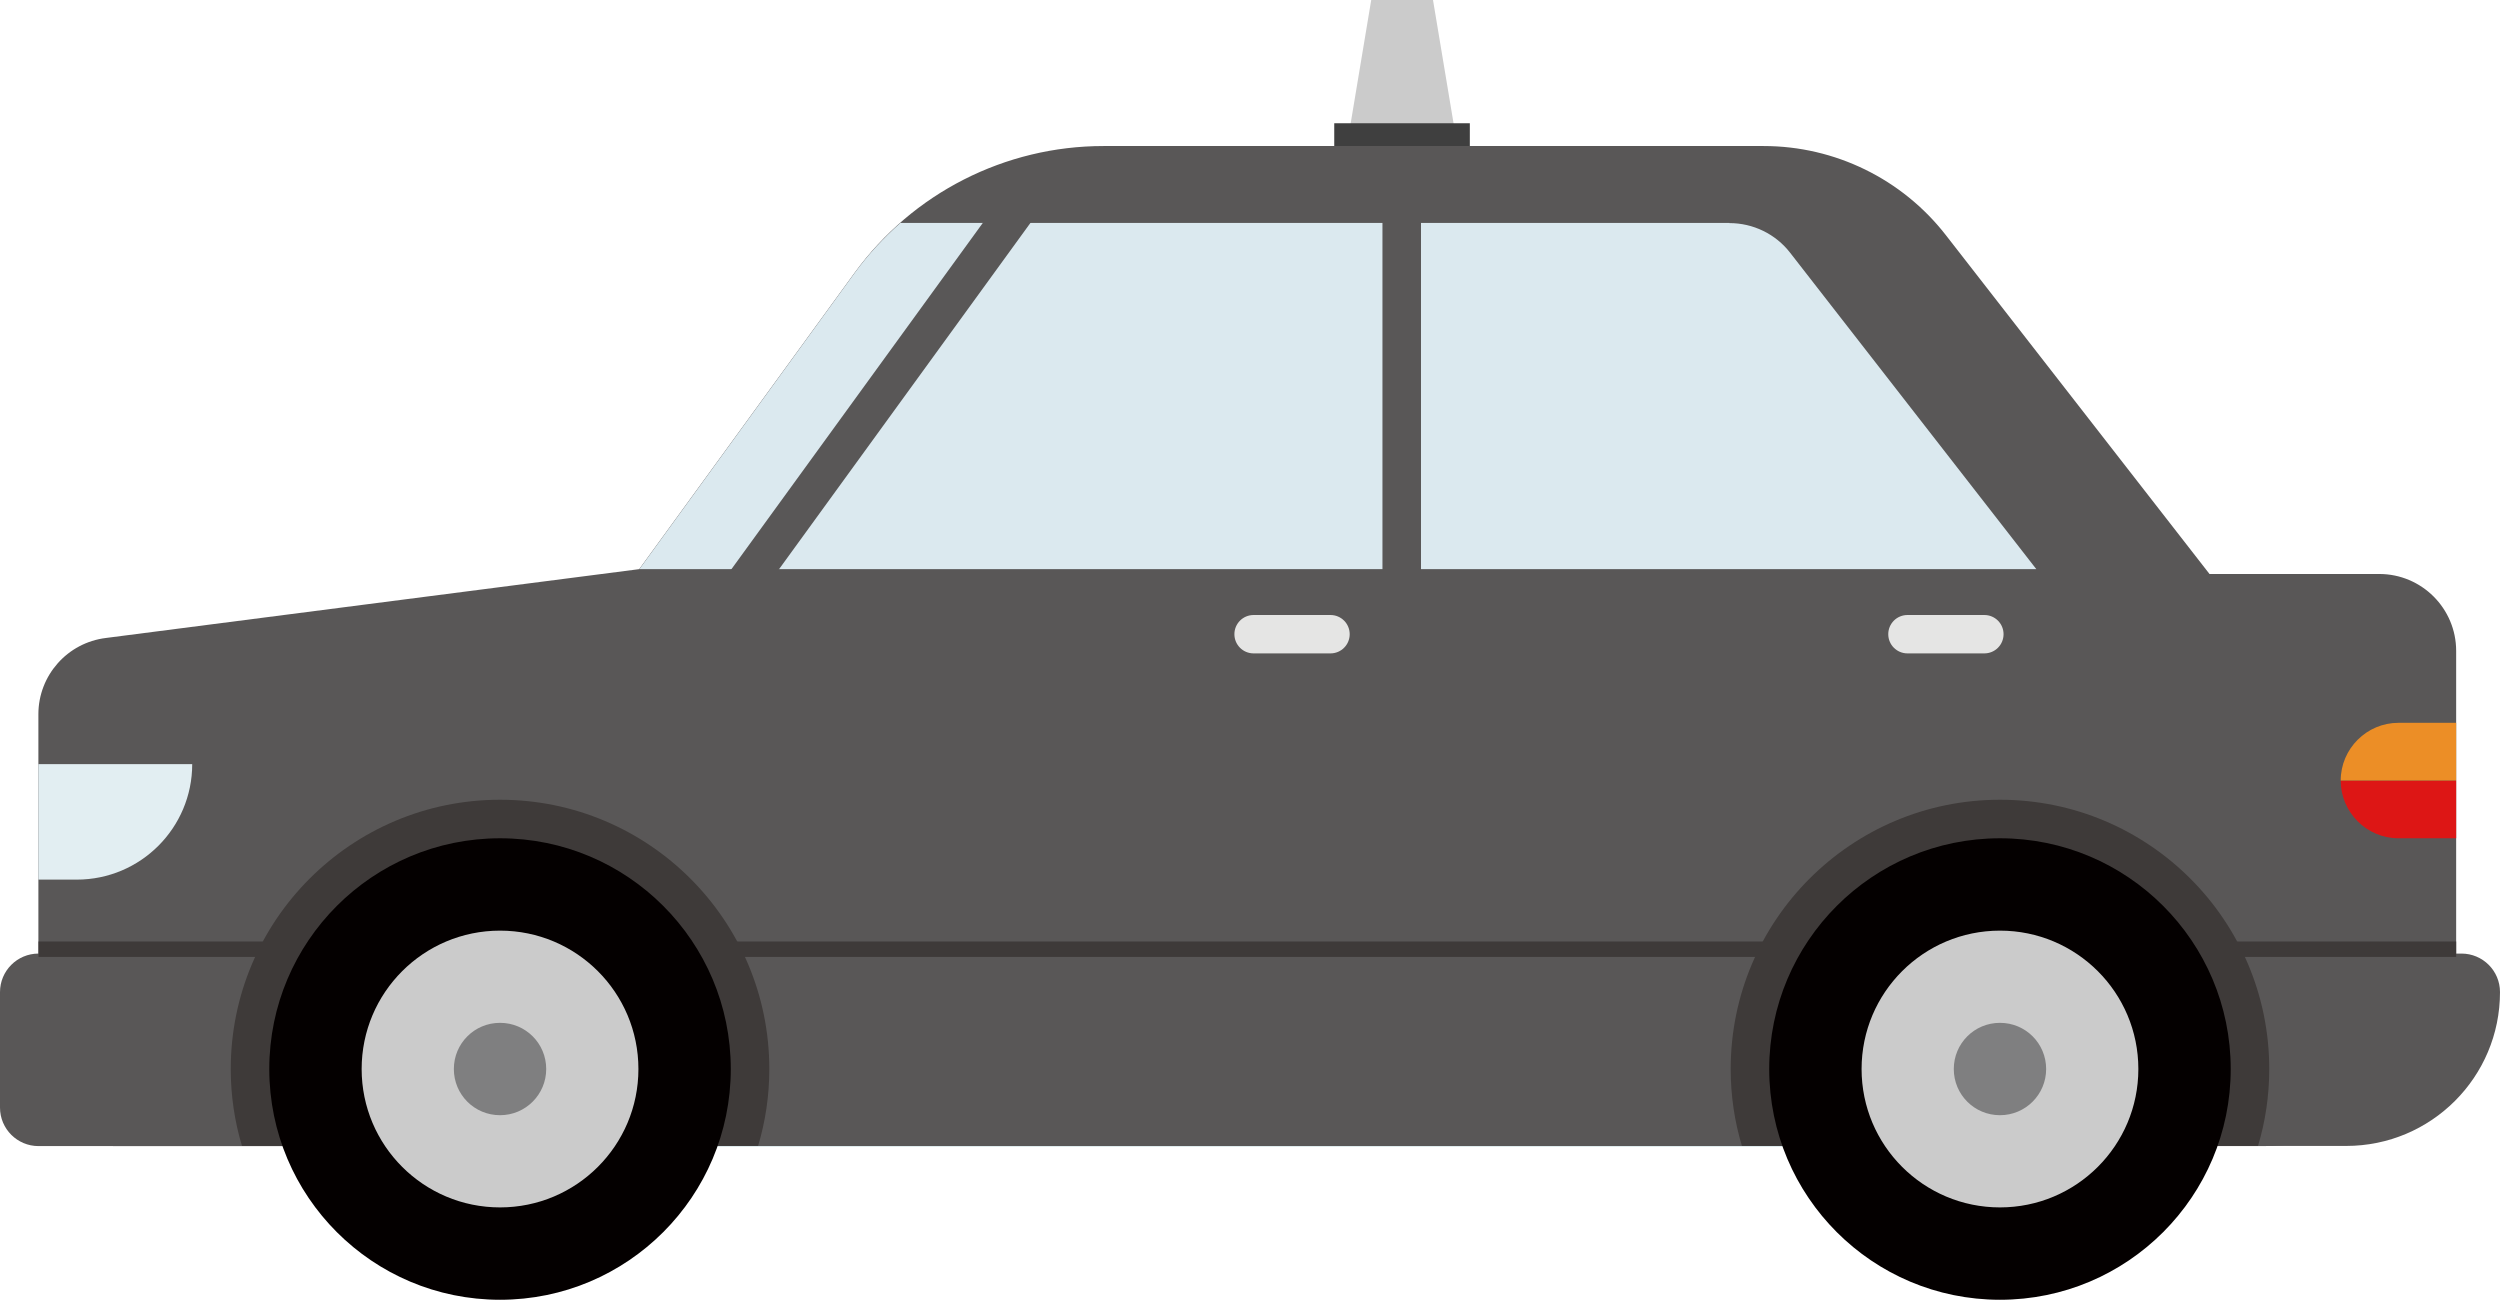 <?xml version="1.0" encoding="UTF-8"?><svg id="_レイヤー_2" xmlns="http://www.w3.org/2000/svg" viewBox="0 0 160.24 83.31"><defs><style>.cls-1{fill:#cbcbcb;}.cls-2{fill:#3f3f3f;}.cls-3{fill:#dd1615;}.cls-4{fill:#040000;}.cls-5{fill:#dbe9ef;}.cls-6{fill:#ec8e26;}.cls-7{fill:#3e3a39;}.cls-8{fill:#595757;}.cls-9{fill:#1799b0;}.cls-10{fill:#e5e5e4;}.cls-11{fill:#7f7f80;}.cls-12{fill:none;stroke:#3e3a39;stroke-miterlimit:10;stroke-width:.99px;}.cls-13{fill:#e2eef2;}</style></defs><g id="_写真_イラスト"><polygon class="cls-1" points="93.43 9.48 86.31 9.48 87.89 0 91.85 0 93.43 9.48"/><rect class="cls-2" x="85.52" y="7.9" width="8.69" height="1.58"/><rect class="cls-9" x="41.91" y="61.13" width="86.28" height="12.33"/><path class="cls-8" d="m150.38,73.45h-7.4v-12.33h14.79c1.36,0,2.47,1.1,2.47,2.47h0c0,5.45-4.41,9.86-9.86,9.86Z"/><path class="cls-8" d="m2.47,61.13h17.26v12.33H2.47c-1.36,0-2.47-1.1-2.47-2.47v-7.4c0-1.36,1.1-2.47,2.47-2.47Z"/><path class="cls-8" d="m141.62,36.79l-16.9-21.72c-2.8-3.6-7.11-5.71-11.68-5.71h-42.31c-6.31,0-12.24,3.02-15.95,8.12l-13.81,19-34.17,4.41c-2.48.3-4.34,2.4-4.34,4.89v22.75c0,2.72,2.21,4.93,4.93,4.93h137.71c6.81,0,12.33-5.52,12.33-12.33v-19.41c0-2.72-2.21-4.93-4.93-4.93h-10.87Z"/><line class="cls-12" x1="2.47" y1="60.84" x2="157.43" y2="60.84"/><path class="cls-10" d="m85.28,41.88h-4.93c-.68,0-1.23-.55-1.23-1.23h0c0-.68.55-1.23,1.23-1.23h4.93c.68,0,1.23.55,1.23,1.23h0c0,.68-.55,1.23-1.23,1.23Z"/><path class="cls-10" d="m127.19,41.88h-4.93c-.68,0-1.23-.55-1.23-1.23h0c0-.68.55-1.23,1.23-1.23h4.93c.68,0,1.23.55,1.23,1.23h0c0,.68-.55,1.23-1.23,1.23Z"/><path class="cls-7" d="m48.59,73.45c.47-1.56.72-3.22.72-4.93,0-9.53-7.73-17.26-17.26-17.26s-17.26,7.73-17.26,17.26c0,1.71.25,3.37.72,4.93h33.08Z"/><circle class="cls-4" cx="32.05" cy="68.52" r="14.79"/><circle class="cls-1" cx="32.05" cy="68.52" r="8.87"/><path class="cls-11" d="m35.01,68.52c0,1.63-1.32,2.96-2.96,2.96s-2.96-1.32-2.96-2.96,1.32-2.96,2.96-2.96,2.96,1.32,2.96,2.96Z"/><path class="cls-7" d="m144.73,73.45c.47-1.56.72-3.22.72-4.93,0-9.53-7.73-17.26-17.26-17.26s-17.26,7.73-17.26,17.26c0,1.71.25,3.37.72,4.93h33.08Z"/><circle class="cls-4" cx="128.19" cy="68.52" r="14.79"/><circle class="cls-1" cx="128.19" cy="68.52" r="8.87"/><path class="cls-11" d="m131.15,68.52c0,1.63-1.32,2.96-2.96,2.96s-2.96-1.32-2.96-2.96,1.32-2.96,2.96-2.96,2.96,1.32,2.96,2.96Z"/><path class="cls-5" d="m110.85,14.29h-53.14c-1.07.95-2.06,2.01-2.92,3.19l-13.81,19h89.54l-15.78-20.28c-.93-1.2-2.37-1.9-3.89-1.9Z"/><rect class="cls-8" x="88.61" y="10.02" width="2.47" height="27.12"/><rect class="cls-8" x="40.33" y="23.27" width="33.53" height="2.47" transform="translate(3.73 56.31) rotate(-54.02)"/><path class="cls-13" d="m4.93,56.38h-2.47v-7.4h9.86c0,4.08-3.31,7.4-7.4,7.4Z"/><path class="cls-3" d="m157.43,50.03h-7.4c0,2.03,1.66,3.7,3.7,3.7h3.7v-3.7Z"/><path class="cls-6" d="m157.43,46.33h-3.7c-2.03,0-3.7,1.66-3.7,3.7h7.4v-3.7Z"/></g></svg>